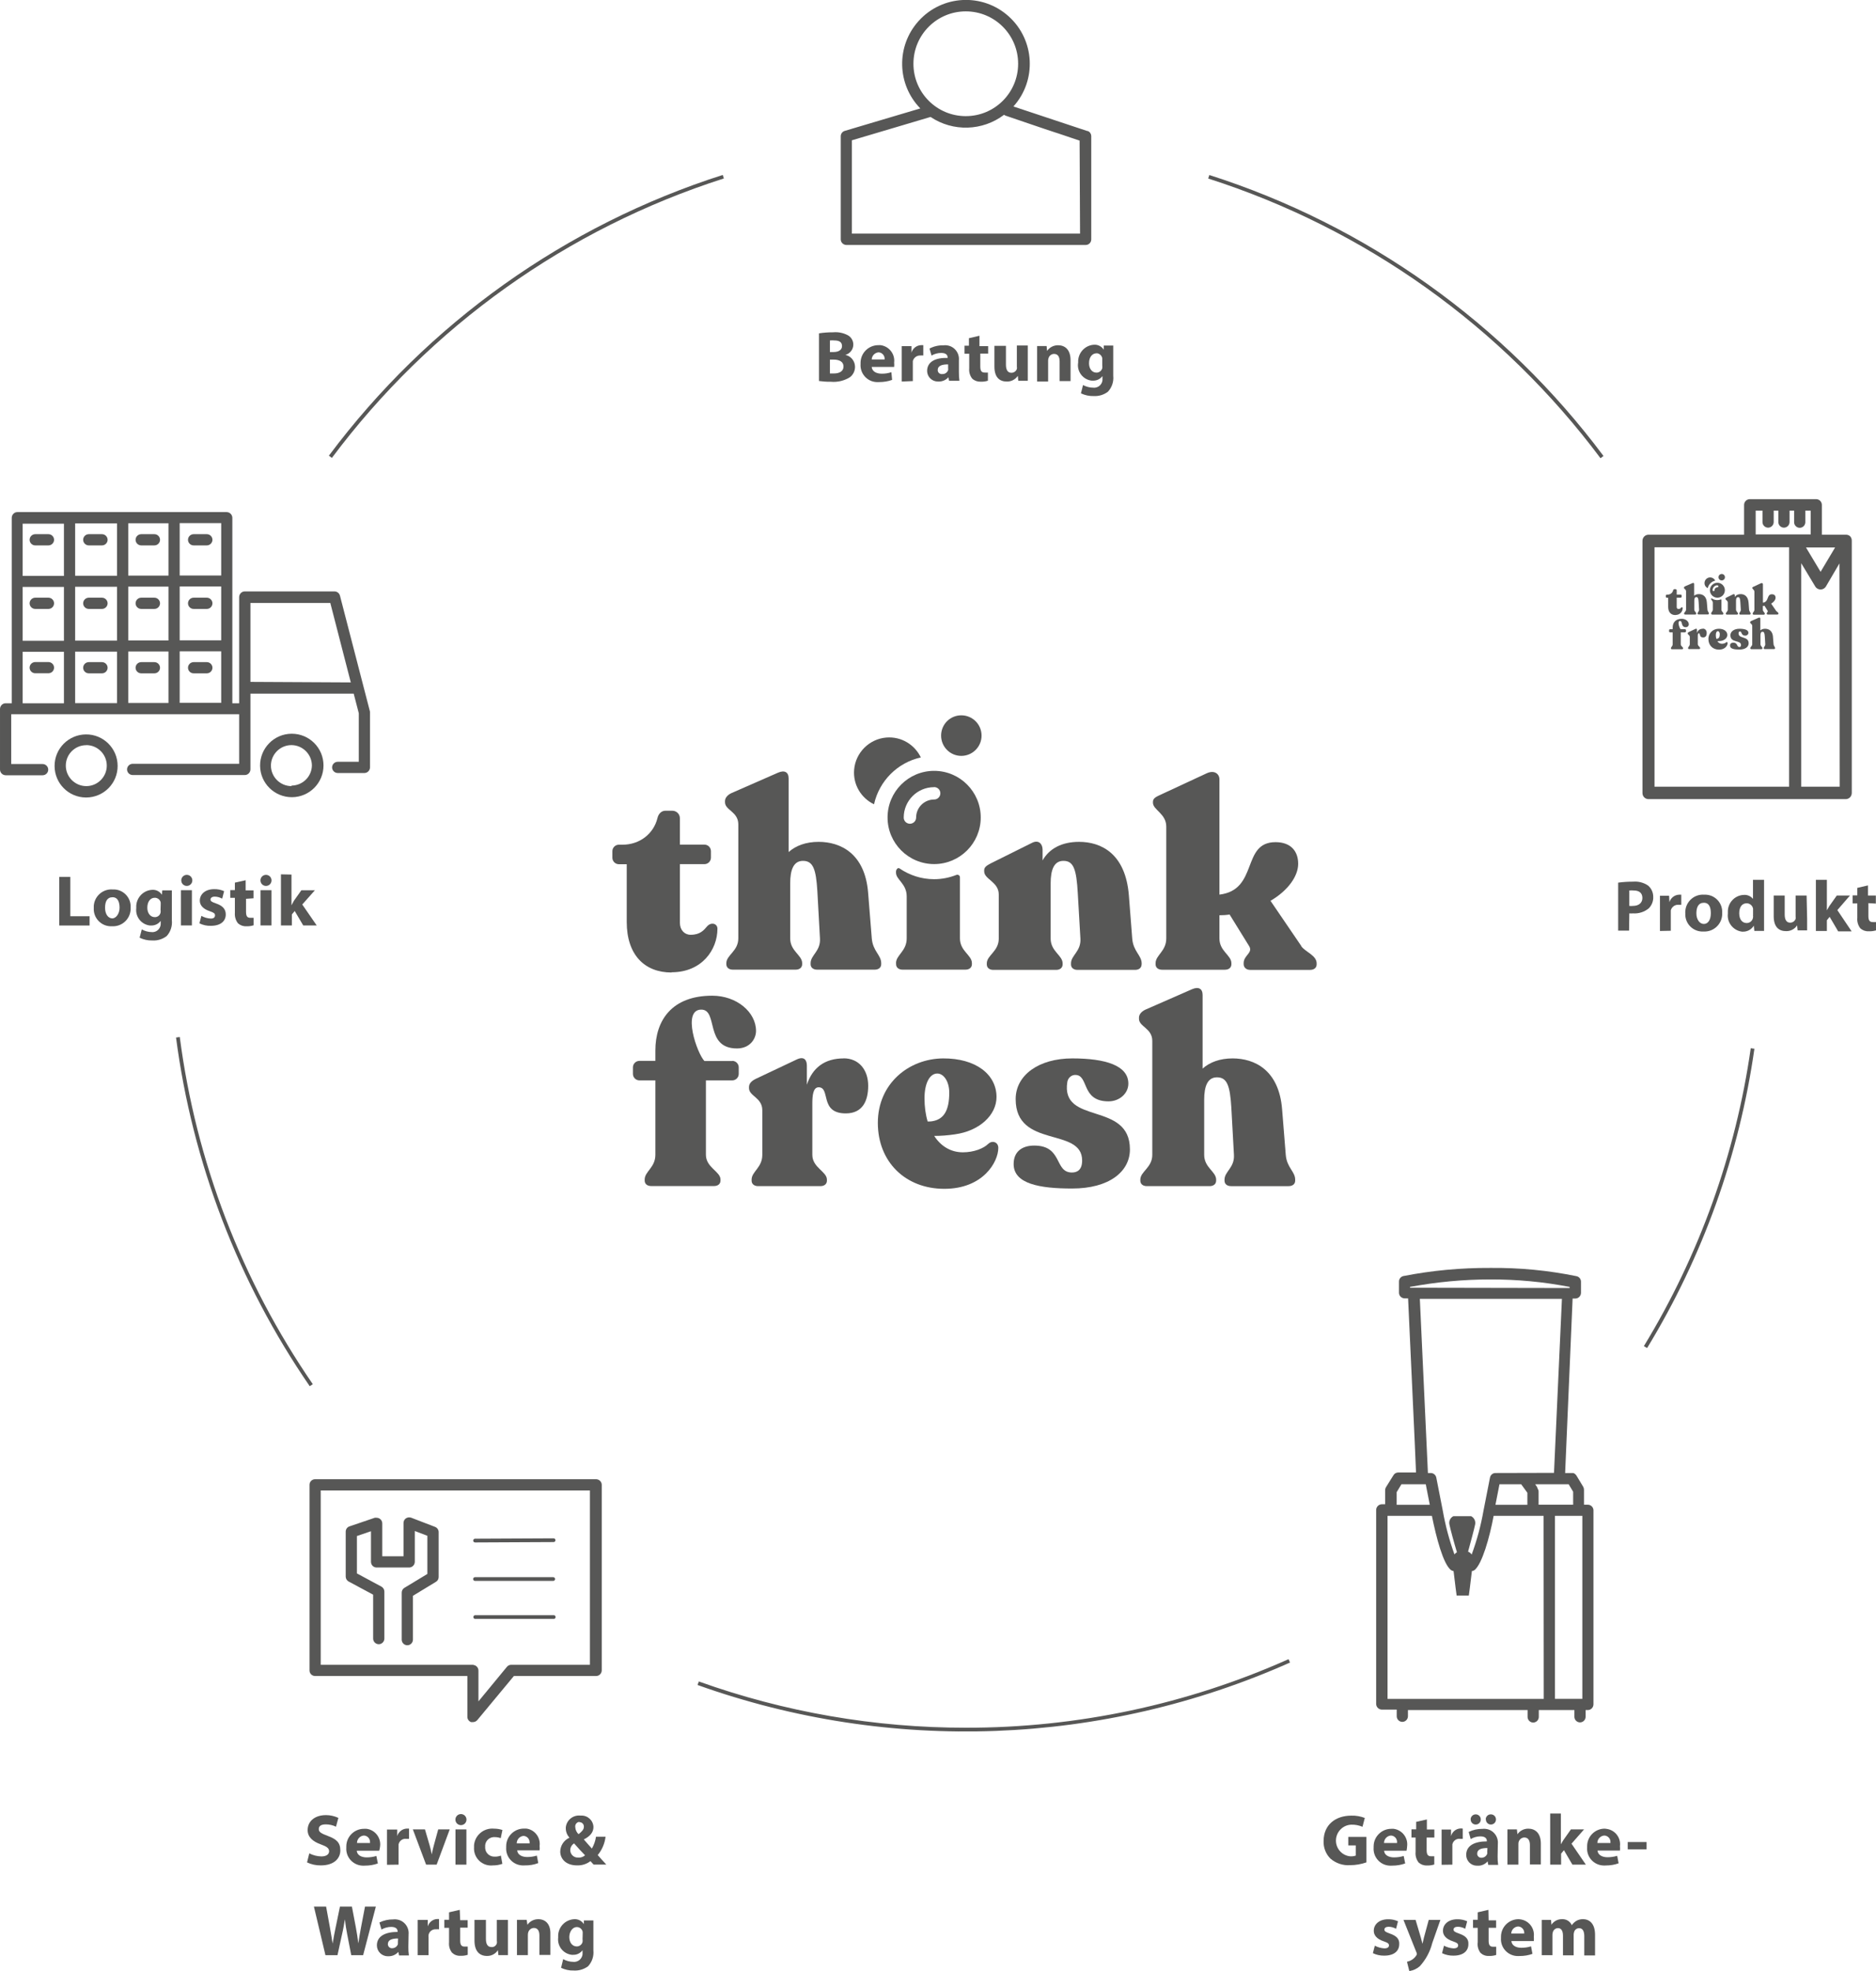 <svg xmlns="http://www.w3.org/2000/svg" id="Ebene_2" data-name="Ebene 2" viewBox="0 0 250.87 263.42"><defs><style> .cls-1 { fill: #575756; } </style></defs><g id="Ebene_2-2" data-name="Ebene 2"><path class="cls-1" d="M217.88,122.07c.17.01.33.01.5,0,.76.05,1.52-.19,2.11-.68.4-.41.62-.97.59-1.54,0-.58-.25-1.13-.69-1.5-.59-.4-1.29-.58-2-.52-.67,0-1.34.04-2,.13v6.41h1.46l.03-2.3ZM217.88,119.01c.2-.02.4-.02.6,0,.74,0,1.15.35,1.15,1s-.48,1.06-1.26,1.06c-.16.02-.33.02-.49,0v-2.06Z"></path><path class="cls-1" d="M223.43,124.39v-2.4c0-.11,0-.22,0-.33.12-.45.54-.76,1-.74h.4v-1.35c-.1,0-.21,0-.31,0-.59.03-1.1.43-1.27,1h0l-.05-.86h-1.22v4.71l1.45-.03Z"></path><path class="cls-1" d="M225.37,122.07c-.07,1.27.9,2.35,2.17,2.42.09,0,.18,0,.27,0,1.3.07,2.41-.92,2.49-2.22,0-.1,0-.19,0-.29.07-1.26-.9-2.34-2.16-2.41h-.24c-1.3-.1-2.43.88-2.53,2.18h0c-.01.11-.01.22,0,.32ZM228.78,122.07c0,.84-.36,1.41-.93,1.41s-1-.6-1-1.41.26-1.42,1-1.42.93.67.93,1.38v.04Z"></path><path class="cls-1" d="M235.89,117.58h-1.47v2.55h0c-.3-.37-.76-.57-1.24-.53-1.22.05-2.17,1.09-2.12,2.31,0,.01,0,.02,0,.04,0,.05,0,.11,0,.16-.14,1.18.71,2.25,1.89,2.4h.11c.6.02,1.16-.29,1.47-.8h0l.07.7h1.3v-6.83ZM234.42,122.32c.02.11.02.22,0,.33-.07.41-.42.71-.84.71-.61,0-1-.5-1-1.3s.34-1.34,1-1.34c.42,0,.78.31.85.72v.88h-.01Z"></path><path class="cls-1" d="M241.59,119.68h-1.47v2.8c.02.11.02.21,0,.32-.11.31-.4.51-.73.51-.51,0-.73-.42-.73-1.1v-2.53h-1.47v2.76c0,1.46.7,2,1.65,2,.59.02,1.16-.27,1.48-.77h0l.07.67h1.27v-1.52l-.07-3.14Z"></path><path class="cls-1" d="M247.39,119.68h-1.76l-1,1.41c-.11.19-.23.38-.33.57h0v-4.08h-1.47v6.84h1.47v-1.43l.37-.46,1.14,1.94h1.8l-1.91-2.84,1.69-1.95Z"></path><path class="cls-1" d="M250.85,120.76v-1.08h-1.05v-1.35l-1.43.33v1h-.63v1.08h.63v1.92c-.05.5.1,1,.4,1.4.3.27.69.42,1.1.4.34.02.68-.03,1-.12v-1.11c-.15.01-.29.01-.44,0-.44,0-.58-.26-.58-.83v-1.7l1,.06Z"></path><path class="cls-1" d="M180.3,246.63h1v1.36c-.23.08-.48.11-.72.1-1.17-.1-2.03-1.14-1.92-2.3.1-1.06.97-1.89,2.03-1.93.52-.02,1.03.08,1.51.28l.31-1.18c-.57-.22-1.19-.33-1.8-.31-2.13,0-3.7,1.23-3.71,3.38-.04.88.29,1.74.91,2.36.73.63,1.68.95,2.64.88.74,0,1.47-.13,2.17-.37v-3.41h-2.42v1.14Z"></path><path class="cls-1" d="M188.17,246.74c.14-1.14-.67-2.18-1.81-2.33-.1,0-.19,0-.29,0-1.3-.01-2.37,1.04-2.38,2.34h0c0,.06,0,.11,0,.17-.09,1.24.84,2.32,2.08,2.41,0,0,.01,0,.02,0,.14.01.27.01.41,0,.58,0,1.16-.09,1.71-.29l-.2-1c-.42.13-.86.19-1.3.19-.68,0-1.28-.29-1.32-.89h3c.04-.2.07-.4.08-.6ZM185.08,246.31c0-.52.39-.95.9-1,.46,0,.84.38.84.84,0,0,0,.01,0,.02,0,.05,0,.09,0,.14h-1.74Z"></path><path class="cls-1" d="M191.81,245.58v-1.08h-1v-1.34l-1.43.32v1h-.63v1.1h.55v1.93c-.05.5.1,1,.4,1.4.3.27.69.42,1.1.4.34.02.68-.03,1-.13v-1.1h-.44c-.44,0-.58-.26-.58-.83v-1.67h1.03Z"></path><path class="cls-1" d="M194.22,249.2v-2.38c0-.11,0-.22,0-.33.1-.47.53-.79,1-.74h.39v-1.37c-.7-.12-1.38.31-1.57,1h0v-.87h-1.26v4.71l1.44-.02Z"></path><path class="cls-1" d="M198.7,243.17c0,.37.3.67.67.67h0c.38,0,.68-.3.68-.68s-.3-.68-.68-.68c-.37-.01-.68.28-.69.65,0,0,0,0,0,0l.02.04Z"></path><path class="cls-1" d="M196.67,243.17c0,.37.3.67.67.67,0,0,.01,0,.02,0h0c.38-.01.67-.32.66-.7s-.32-.67-.7-.66c-.36.01-.65.3-.66.66v.03Z"></path><path class="cls-1" d="M200.3,246.42c.09-1-.63-1.89-1.63-2-.15-.02-.29-.02-.44,0-.63-.01-1.26.13-1.83.41l.27.95c.39-.23.84-.36,1.3-.36.72,0,.86.36.86.61v.06c-1.67,0-2.76.58-2.76,1.8-.01.79.62,1.44,1.41,1.45,0,0,.01,0,.02,0h.09c.51.03,1.01-.19,1.34-.58h0l.09.47h1.32c-.05-.38-.08-.76-.07-1.14l.03-1.67ZM198.88,247.49c.01.08.01.17,0,.25-.11.32-.42.54-.76.54-.29.02-.55-.19-.58-.48v-.08c0-.57.6-.75,1.37-.74l-.03.51Z"></path><path class="cls-1" d="M204.37,244.39c-.58,0-1.12.27-1.45.75h0l-.07-.65h-1.27v4.71h1.47v-2.71c0-.13,0-.25.05-.37.11-.32.4-.54.74-.55.53,0,.75.42.75,1v2.61h1.46v-2.79c0-1.4-.75-2-1.68-2Z"></path><path class="cls-1" d="M207.3,242.37v6.83h1.46v-1.47l.38-.46,1.13,1.93h1.8l-1.92-2.8,1.68-1.91h-1.76l-1,1.42c-.12.18-.23.38-.34.57h0v-4.11h-1.43Z"></path><path class="cls-1" d="M214.61,244.39c-1.3-.01-2.36,1.03-2.37,2.33,0,0,0,.01,0,.02,0,.05,0,.11,0,.16-.09,1.25.85,2.32,2.1,2.41,0,0,0,0,0,0,.14.01.27.01.41,0,.58,0,1.16-.09,1.7-.29l-.19-1c-.42.13-.86.19-1.3.19-.68,0-1.28-.29-1.33-.89h3c.02-.19.02-.39,0-.58.15-1.13-.65-2.17-1.79-2.32,0,0,0,0-.01,0l-.22-.03ZM213.61,246.31c0-.52.39-.95.91-1,.46,0,.84.38.84.84,0,0,0,.01,0,.02,0,.05,0,.09,0,.14h-1.75Z"></path><rect class="cls-1" x="217.67" y="246.18" width="2.52" height=".97"></rect><path class="cls-1" d="M185.89,258.42c-.57-.2-.76-.31-.76-.54s.21-.38.56-.38c.35,0,.69.1,1,.27l.26-1c-.42-.19-.87-.28-1.33-.27-1.16,0-1.91.66-1.91,1.54,0,.56.36,1.09,1.34,1.41.54.19.69.3.69.54s-.18.4-.63.4c-.44-.03-.87-.15-1.26-.36l-.26,1c.47.23.99.34,1.52.33,1.35,0,2-.65,2-1.52.05-.66-.32-1.11-1.22-1.42Z"></path><path class="cls-1" d="M190.43,258.9c-.07.27-.15.63-.21.88h0c-.06-.25-.16-.6-.23-.88l-.69-2.32h-1.62l1.72,4.31c.04.07.07.16.07.24,0,.08-.03.15-.08.21-.15.24-.36.44-.61.59-.19.12-.41.2-.63.25l.31,1.24c.52-.07,1.01-.3,1.41-.65.8-.88,1.37-1.94,1.66-3.09l1.09-3.1h-1.56l-.63,2.32Z"></path><path class="cls-1" d="M195.14,258.42c-.57-.2-.76-.31-.76-.54s.2-.38.56-.38c.35,0,.69.1,1,.27l.26-1c-.42-.19-.87-.28-1.33-.27-1.16,0-1.91.66-1.91,1.54,0,.56.36,1.09,1.34,1.41.54.19.69.3.69.54s-.18.4-.63.4c-.44-.03-.87-.15-1.26-.36l-.26,1c.47.23.99.34,1.52.33,1.35,0,2-.65,2-1.52.05-.66-.32-1.11-1.22-1.42Z"></path><path class="cls-1" d="M199.04,255.24l-1.43.33v1h-.63v1.08h.63v1.93c-.07.5.07,1.01.37,1.41.3.28.69.43,1.1.41.34.02.68-.03,1-.13v-1.1h-.43c-.44,0-.58-.26-.58-.82v-1.71h1v-1h-1l-.03-1.4Z"></path><path class="cls-1" d="M203.09,256.49c-1.3-.01-2.36,1.03-2.37,2.33,0,0,0,.01,0,.02,0,.05,0,.11,0,.16-.09,1.25.85,2.32,2.1,2.41,0,0,0,0,0,0,.14.01.27.01.41,0,.58,0,1.16-.09,1.7-.29l-.19-1c-.42.13-.86.19-1.3.19-.68,0-1.28-.29-1.33-.9h3c.02-.19.02-.38,0-.57.14-1.15-.67-2.19-1.82-2.33,0,0,0,0,0,0l-.2-.02ZM202.09,258.41c.02-.5.41-.91.91-.95.47.01.84.4.83.87,0,0,0,0,0,0,0,.03,0,.05,0,.08h-1.74Z"></path><path class="cls-1" d="M211.69,256.49c-.32-.01-.63.07-.9.23-.24.15-.44.34-.6.57h0c-.22-.51-.74-.83-1.29-.8-.57-.02-1.12.26-1.43.74h0l-.06-.64h-1.24v4.71h1.43v-2.72c0-.13.02-.25.06-.37.09-.31.36-.52.68-.53.46,0,.67.41.67,1v2.64h1.43v-2.74c0-.13.02-.26.06-.38.08-.3.36-.51.67-.51.47,0,.69.4.69,1.08v2.56h1.44v-2.75c0-1.46-.71-2.09-1.61-2.09Z"></path><path class="cls-1" d="M42.98,248.1c-.56-.01-1.12-.15-1.62-.41l-.3,1.21c.57.27,1.2.41,1.84.4,1.78,0,2.61-.93,2.61-2s-.53-1.51-1.68-1.94c-.84-.32-1.2-.5-1.2-.91s.3-.63.94-.63c.47,0,.94.1,1.36.31l.32-1.18c-.52-.24-1.08-.37-1.65-.37-1.53,0-2.46.84-2.46,2,0,.95.71,1.54,1.78,1.92.78.28,1.09.51,1.09.91s-.35.69-1.03.69Z"></path><path class="cls-1" d="M50.83,246.74c.14-1.15-.68-2.19-1.82-2.33,0,0-.02,0-.03,0-.1,0-.19,0-.29,0-1.3-.01-2.37,1.04-2.38,2.34h0c0,.06,0,.11,0,.17-.09,1.25.85,2.32,2.1,2.41h0c.14.01.27.01.41,0,.58,0,1.16-.09,1.71-.29l-.2-1c-.42.13-.86.19-1.3.19-.68,0-1.28-.29-1.32-.89h3c.06-.2.1-.4.12-.6ZM47.74,246.31c0-.52.39-.95.9-1,.46,0,.84.38.84.84,0,0,0,.01,0,.02,0,.05,0,.09,0,.14h-1.74Z"></path><path class="cls-1" d="M53.3,249.2v-2.38c0-.11,0-.22,0-.33.1-.47.53-.79,1-.74h.4v-1.37h-.31c-.59.03-1.1.43-1.27,1h0v-.87h-1.37v4.71l1.55-.02Z"></path><path class="cls-1" d="M58.39,249.2l1.75-4.71h-1.54l-.6,2.19c-.11.4-.19.76-.26,1.15h0c-.07-.38-.16-.76-.27-1.15l-.64-2.19h-1.62l1.77,4.71h1.41Z"></path><rect class="cls-1" x="60.91" y="244.49" width="1.46" height="4.71"></rect><path class="cls-1" d="M61.64,242.44c-.41,0-.74.33-.74.74,0,.41.33.74.74.74h0c.41,0,.74-.33.74-.74,0-.41-.33-.74-.74-.74Z"></path><path class="cls-1" d="M65.87,249.3c.45.01.89-.06,1.31-.21l-.2-1.1c-.27.1-.55.15-.84.14-.66.02-1.22-.48-1.26-1.14v-.16c-.06-.67.43-1.25,1.1-1.31h.16c.28,0,.56.04.82.14l.23-1.09c-.36-.12-.74-.18-1.12-.18-1.35-.13-2.55.85-2.68,2.2,0,0,0,0,0,0v.3c-.08,1.26.87,2.34,2.13,2.42,0,0,0,0,0,0h.34Z"></path><path class="cls-1" d="M71.98,248.99l-.19-1c-.42.13-.86.19-1.3.19-.68,0-1.28-.29-1.33-.89h3c.02-.19.02-.39,0-.58.15-1.13-.64-2.18-1.77-2.33,0,0-.01,0-.02,0-.1,0-.2,0-.3,0-1.3-.01-2.37,1.04-2.38,2.34h0c0,.06,0,.11,0,.17-.09,1.25.85,2.32,2.1,2.41h0c.14.01.27.01.41,0,.61.01,1.21-.09,1.78-.31ZM69.98,245.36c.46,0,.84.38.84.84,0,0,0,.01,0,.02,0,.05,0,.09,0,.14h-1.72c0-.51.38-.94.88-1Z"></path><path class="cls-1" d="M80.98,245.47h-1.28c-.08.56-.27,1.09-.55,1.58-.31-.33-.71-.8-1.08-1.22h0c.9-.45,1.29-1,1.29-1.66-.03-.88-.77-1.56-1.65-1.53h0s-.12,0-.12,0c-.97-.09-1.84.62-1.93,1.59,0,.04,0,.08,0,.12,0,.46.18.9.49,1.25h0c-.74.33-1.22,1.05-1.23,1.86,0,.9.69,1.84,2.26,1.84.64.02,1.27-.18,1.78-.57l.42.46h1.7c-.41-.43-.78-.85-1.15-1.27.58-.7.94-1.55,1.05-2.45ZM77.51,243.52c.33.01.58.28.57.61,0,0,0,0,0,0h0c0,.37-.24.62-.71,1-.26-.24-.42-.57-.44-.93-.06-.33.16-.65.49-.71,0,0,.01,0,.02,0l.07.03ZM77.34,248.25c-.55.05-1.03-.36-1.08-.91,0,0,0,0,0,0v-.08c0-.37.2-.7.51-.9.53.6,1.06,1.19,1.47,1.59-.24.21-.55.32-.87.31h-.03Z"></path><path class="cls-1" d="M48.3,257.47c-.14.77-.28,1.53-.38,2.25h0c-.09-.72-.2-1.41-.34-2.17l-.52-2.74h-1.6l-.55,2.66c-.17.8-.32,1.58-.43,2.28h0c-.1-.65-.24-1.49-.38-2.26l-.49-2.68h-1.63l1.54,6.49h1.61l.61-2.79c.16-.66.26-1.27.38-2h0c.08.74.18,1.34.31,2l.54,2.79h1.59l1.7-6.49h-1.45l-.51,2.66Z"></path><path class="cls-1" d="M54.64,258.52c.09-1-.63-1.89-1.63-2-.15-.02-.29-.02-.44,0-.63-.01-1.26.13-1.83.41l.27.94c.4-.22.84-.35,1.3-.35.72,0,.86.35.86.61v.06c-1.67,0-2.77.58-2.77,1.8,0,.8.65,1.45,1.45,1.45h.07c.51.02,1.01-.19,1.35-.58h0l.09.47h1.32c-.05-.38-.08-.76-.07-1.14l.03-1.67ZM53.21,259.58v.25c-.12.33-.42.54-.77.54-.29.02-.54-.2-.57-.49v-.07c0-.57.59-.75,1.36-.74l-.02.51Z"></path><path class="cls-1" d="M57.2,257.46h0v-.87h-1.35v4.71h1.46v-2.39c-.01-.11-.01-.21,0-.32.09-.47.52-.79,1-.75.13-.01.27-.01.4,0v-1.37h-.31c-.56.05-1.04.45-1.2.99Z"></path><path class="cls-1" d="M61.48,255.24l-1.43.33v1h-.63v1.08h.63v1.93c-.05.5.09,1,.4,1.39.3.28.69.43,1.1.41.34.02.68-.03,1-.13v-1.1h-.43c-.44,0-.58-.26-.58-.82v-1.71h1v-1h-1l-.06-1.38Z"></path><path class="cls-1" d="M67.91,256.58h-1.47v2.81c.09.36-.14.72-.5.81-.08.02-.15.02-.23.01-.51,0-.73-.41-.73-1.09v-2.54h-1.53v2.77c0,1.45.71,2.05,1.66,2.05.59.02,1.15-.27,1.47-.77h0l.07.66h1.27v-4.71h-.01Z"></path><path class="cls-1" d="M71.98,256.49c-.58,0-1.12.27-1.45.75h0l-.1-.66h-1.3v4.71h1.46v-2.71c0-.13.02-.25.06-.37.11-.32.4-.54.74-.55.53,0,.74.42.74,1v2.61h1.47v-2.79c.04-1.36-.68-1.99-1.62-1.99Z"></path><path class="cls-1" d="M78.08,257.15h0c-.28-.44-.77-.69-1.29-.66-1.24.06-2.2,1.11-2.15,2.35v.12c-.13,1.14.69,2.16,1.82,2.29,0,0,0,0,0,0h.17c.5.02.97-.21,1.27-.61h0v.3c.07.62-.38,1.18-1,1.25,0,0,0,0,0,0-.07.01-.15.01-.22,0-.48,0-.95-.13-1.37-.36l-.28,1.16c.53.25,1.11.38,1.7.36.68.04,1.36-.16,1.91-.57.53-.57.79-1.34.71-2.12v-4h-1.27v.49ZM77.9,259.15c.02.13.02.26,0,.39-.09.35-.41.59-.77.59-.61,0-1-.54-1-1.25s.43-1.34,1-1.34c.39,0,.72.27.79.65,0,.09,0,.18,0,.27l-.02.69Z"></path><polygon class="cls-1" points="9.4 117.19 7.92 117.19 7.92 123.69 11.98 123.69 11.98 122.45 9.4 122.45 9.4 117.19"></polygon><path class="cls-1" d="M15.05,118.87c-1.29-.09-2.41.89-2.51,2.18,0,.1,0,.21,0,.31-.07,1.27.91,2.36,2.18,2.43h.26c1.31.07,2.42-.93,2.49-2.24,0-.09,0-.18,0-.27.07-1.26-.9-2.34-2.16-2.41h-.26ZM15.05,122.74c-.62,0-1-.61-1-1.42s.26-1.41,1-1.41.94.71.94,1.41-.41,1.42-1,1.42h.06Z"></path><path class="cls-1" d="M21.65,119.58h0c-.28-.44-.77-.69-1.29-.66-1.24.06-2.2,1.12-2.14,2.36v.11c-.13,1.14.68,2.16,1.82,2.3h.18c.5.01.97-.22,1.27-.62h0v.31c.04.6-.4,1.13-1,1.19h-.16c-.48,0-.95-.13-1.37-.36l-.29,1.11c.53.26,1.11.38,1.7.37.69.04,1.36-.17,1.91-.58.53-.57.78-1.35.7-2.12v-4h-1.28l-.05.59ZM21.47,121.58c.02.13.02.26,0,.39-.08.36-.4.61-.77.6-.61,0-1-.55-1-1.25,0-.86.43-1.34,1-1.34.38,0,.72.26.79.64,0,.09,0,.18,0,.27l-.02.69Z"></path><path class="cls-1" d="M24.98,116.92c-.41,0-.74.33-.74.74s.33.74.74.74h0c.41,0,.74-.33.74-.74s-.33-.74-.74-.74Z"></path><rect class="cls-1" x="24.2" y="118.97" width="1.46" height="4.71"></rect><path class="cls-1" d="M28.19,122.76c-.44-.02-.87-.14-1.26-.36l-.26,1c.47.23.99.35,1.52.33,1.35,0,2-.65,2-1.52,0-.69-.39-1.15-1.28-1.46-.58-.2-.76-.31-.76-.53s.2-.39.56-.39c.35,0,.69.1,1,.27l.26-1c-.42-.19-.87-.28-1.33-.27-1.17,0-1.92.66-1.92,1.54,0,.56.37,1.09,1.34,1.41.55.19.69.3.69.54s-.12.44-.56.44Z"></path><path class="cls-1" d="M33.9,120.05v-1.06h-1.05v-1.35l-1.44.32v1h-.62v1.03h.62v2c-.04.5.1,1,.41,1.4.3.27.69.42,1.09.4.34.02.68-.03,1-.13v-1h-.44c-.44,0-.57-.26-.57-.83v-1.71l1-.07Z"></path><rect class="cls-1" x="34.84" y="118.97" width="1.46" height="4.71"></rect><path class="cls-1" d="M35.57,116.92c-.41,0-.74.33-.74.74s.33.74.74.74h0c.41,0,.74-.33.74-.74s-.33-.74-.74-.74Z"></path><path class="cls-1" d="M37.57,116.85v6.83h1.46v-1.47l.38-.46,1.14,1.93h1.8l-1.93-2.8,1.69-1.9h-1.81l-1,1.41-.32.6h0v-4.11l-1.41-.03Z"></path><path class="cls-1" d="M49.46,95.04l-4-15.44c-.09-.33-.39-.56-.73-.56h-12c-.41,0-.74.34-.75.75v14.2h-.91v-24.8c-.01-.41-.34-.74-.75-.75H2.32c-.41,0-.74.34-.75.75v24.8h-.82c-.41,0-.74.34-.75.75v8.12c.01.41.34.74.75.75h4.95c.41,0,.75-.34.75-.75s-.34-.75-.75-.75H1.5v-6.65h30.48v6.62h-14.24c-.41,0-.75.34-.75.75s.34.75.75.75h15c.41,0,.74-.34.75-.75,0-.04,0-.09,0-.13v-10h13.81l.68,2.63v6.48h-2.82c-.41,0-.75.34-.75.75s.34.75.75.75h3.57c.41,0,.74-.34.75-.75v-7.33c0-.06,0-.13-.02-.19ZM8.55,93.99H3.03v-6.88h5.52v6.88ZM8.55,85.64H3.03v-7.2h5.52v7.2ZM8.55,76.97H3.03v-6.98h5.52v6.98ZM15.65,93.97h-5.6v-6.88h5.6v6.88ZM15.65,85.62h-5.6v-7.2h5.6v7.2ZM15.65,76.95h-5.6v-7h5.6v7ZM22.53,93.95h-5.38v-6.88h5.38v6.88ZM22.53,85.6h-5.38v-7.2h5.38v7.2ZM22.53,76.93h-5.38v-7h5.38v7ZM29.58,93.93h-5.55v-6.88h5.55v6.88ZM29.58,85.58h-5.55v-7.2h5.55v7.2ZM29.58,76.91h-5.55v-7h5.55v7ZM33.49,91.13v-10.55h10.68l2.74,10.62-13.42-.07Z"></path><path class="cls-1" d="M20.65,71.39h-1.77c-.41,0-.75.34-.75.75s.34.75.75.75h1.77c.41,0,.75-.34.75-.75s-.34-.75-.75-.75Z"></path><path class="cls-1" d="M20.65,79.88h-1.77c-.41,0-.75.34-.75.75s.34.75.75.75h1.77c.41,0,.75-.34.75-.75s-.34-.75-.75-.75Z"></path><path class="cls-1" d="M18.88,89.99h1.77c.41,0,.75-.34.75-.75s-.34-.75-.75-.75h-1.77c-.41,0-.75.34-.75.75s.34.75.75.75Z"></path><path class="cls-1" d="M11.54,106.58c2.33-.01,4.21-1.91,4.19-4.24-.01-2.33-1.91-4.21-4.24-4.19s-4.21,1.91-4.19,4.24c.01,2.31,1.88,4.18,4.19,4.19h.05ZM11.54,99.58c1.51,0,2.74,1.23,2.74,2.74s-1.23,2.74-2.74,2.74-2.74-1.23-2.74-2.74h0c0-1.51,1.22-2.73,2.73-2.73h.01Z"></path><path class="cls-1" d="M27.66,71.39h-1.77c-.41,0-.75.34-.75.75s.34.75.75.75h1.77c.41,0,.75-.34.75-.75s-.34-.75-.75-.75Z"></path><path class="cls-1" d="M27.66,79.88h-1.77c-.41,0-.75.34-.75.75s.34.75.75.75h1.77c.41,0,.75-.34.75-.75s-.34-.75-.75-.75Z"></path><path class="cls-1" d="M25.89,89.99h1.77c.41,0,.75-.34.75-.75s-.34-.75-.75-.75h-1.77c-.41,0-.75.34-.75.75s.34.75.75.75h0Z"></path><path class="cls-1" d="M11.87,89.99h1.77c.41,0,.75-.34.75-.75s-.34-.75-.75-.75h-1.77c-.41,0-.75.34-.75.75s.34.75.75.75Z"></path><path class="cls-1" d="M6.48,88.48h-1.77c-.41,0-.75.34-.75.75s.34.75.75.75h1.77c.41,0,.75-.34.75-.75s-.34-.75-.75-.75Z"></path><path class="cls-1" d="M38.98,98.06c-2.34.02-4.22,1.94-4.2,4.28.02,2.34,1.94,4.22,4.28,4.2,2.33-.02,4.21-1.92,4.2-4.25,0-2.34-1.91-4.24-4.25-4.23-.01,0-.02,0-.03,0ZM38.98,105.06c-1.51,0-2.74-1.22-2.75-2.73,0-1.51,1.22-2.74,2.73-2.75,1.51,0,2.74,1.22,2.75,2.73h0c-.03,1.49-1.24,2.67-2.73,2.68v.07Z"></path><path class="cls-1" d="M13.64,71.39h-1.77c-.41,0-.75.34-.75.75s.34.75.75.75h1.77c.41,0,.75-.34.75-.75s-.34-.75-.75-.75Z"></path><path class="cls-1" d="M6.48,79.88h-1.77c-.41,0-.75.34-.75.75s.34.75.75.75h1.77c.41,0,.75-.34.75-.75s-.34-.75-.75-.75Z"></path><path class="cls-1" d="M6.48,71.39h-1.77c-.41,0-.75.34-.75.75s.34.75.75.75h1.77c.41,0,.75-.34.75-.75s-.34-.75-.75-.75Z"></path><path class="cls-1" d="M13.64,79.88h-1.77c-.41,0-.75.34-.75.75s.34.75.75.75h1.77c.41,0,.75-.34.75-.75s-.34-.75-.75-.75Z"></path><path class="cls-1" d="M68.72,223.99h11c.41,0,.74-.34.75-.75v-24.8c0-.41-.34-.74-.75-.75h-37.58c-.41,0-.74.32-.75.73h0v24.82c0,.41.32.74.73.75h20.38v5.46c0,.31.2.59.49.7h.26c.22,0,.43-.1.58-.27l4.89-5.89ZM63.3,222.49h-20.41v-23.3h36v23.3h-10.53c-.22,0-.43.1-.57.27l-3.81,4.62v-4.12c0-.39-.3-.71-.68-.75v-.02Z"></path><path class="cls-1" d="M58.18,204.06l-3.2-1.23c-.23-.08-.49-.05-.7.09-.2.14-.32.37-.32.61v4.46h-2.84v-4.39c0-.42-.34-.76-.76-.76-.08-.01-.16-.01-.24,0l-3.38,1.15c-.31.1-.51.39-.51.71v6c0,.27.15.53.39.66l3.28,1.76v5.87c0,.41.34.75.75.75s.75-.34.75-.75v-6.29c0-.28-.16-.53-.4-.66l-3.27-1.76v-5l1.88-.64v4.09c0,.2.08.4.22.54.14.14.33.22.53.22h4.36c.41-.01.74-.34.75-.75v-4.13l1.68.64v5.1l-3.06,1.85c-.23.13-.37.38-.37.64v6.29c0,.41.34.75.75.75s.75-.34.75-.75v-5.86l3.08-1.87c.23-.13.36-.38.36-.64v-6c0-.31-.19-.59-.48-.7Z"></path><path class="cls-1" d="M63.53,211.28h10.45c.14,0,.25-.11.25-.25s-.11-.25-.25-.25h-10.46c-.14,0-.25.11-.25.25s.11.25.25.25h0Z"></path><path class="cls-1" d="M63.54,206.14h0l10.49-.05c.14,0,.25-.11.25-.25s-.11-.25-.25-.25h0l-10.5.05c-.14,0-.25.11-.25.25s.11.25.25.25h0Z"></path><path class="cls-1" d="M74.3,216.11c0-.14-.11-.25-.25-.25h-10.5c-.14,0-.25.11-.25.25s.11.25.25.25h10.5c.14,0,.25-.11.25-.25Z"></path><path class="cls-1" d="M122.15,8.52c0-3.87,3.13-7,7-7s7,3.13,7,7-3.13,7-7,7-7-3.13-7-7ZM145.43,17.52l-9.91-3.29c3.15-3.5,2.87-8.9-.64-12.05-3.5-3.15-8.9-2.87-12.05.64-3.01,3.35-2.9,8.45.24,11.67l-10.1,3c-.32.09-.54.39-.54.72v13.78c0,.41.34.74.75.75h32c.41,0,.74-.32.75-.73h0v-13.8c0-.32-.19-.61-.49-.71l-.02.02ZM144.43,31.22h-30.51v-12.47l10.52-3.12h0c3,2.01,6.95,1.89,9.83-.29.06.05.13.09.21.12l4.5,1.53.24.08.5.17,1.23.41.5.16,1.22.41.5.17,1.2.4h0l.06,12.43Z"></path><path class="cls-1" d="M113.66,50.41c.43-.33.68-.84.68-1.38,0-.77-.54-1.44-1.29-1.6h0c.62-.17,1.06-.73,1.06-1.38,0-.54-.3-1.03-.78-1.27-.59-.3-1.25-.43-1.91-.37-.64,0-1.27.04-1.9.14v6.37c.53.07,1.06.11,1.59.1.89.08,1.79-.13,2.55-.61ZM110.98,45.5c.21-.02.41-.02.62,0,.67,0,1,.26,1,.75s-.41.8-1.18.8h-.44v-1.55ZM110.98,48.06h.5c.73,0,1.32.26,1.32.92s-.59.93-1.26.93h-.56v-1.85Z"></path><path class="cls-1" d="M119.2,49.74c-.42.14-.86.21-1.3.2-.69,0-1.28-.29-1.33-.9h3c.02-.19.02-.39,0-.58.14-1.14-.67-2.18-1.81-2.33-.1,0-.19,0-.29,0-1.3-.01-2.37,1.03-2.39,2.33v.19c-.09,1.24.84,2.32,2.08,2.41,0,0,.01,0,.02,0,.14.01.27.01.41,0,.58,0,1.16-.09,1.71-.29l-.1-1.03ZM117.46,47.09c.46,0,.83.38.84.84v.11h-1.73c.02-.5.41-.9.9-.95h0Z"></path><path class="cls-1" d="M122.07,50.93v-2.35c0-.11,0-.22,0-.33.12-.45.54-.76,1-.74.13-.01.27-.01.4,0v-1.38h-.31c-.59.02-1.11.43-1.27,1h0v-.87h-1.31v4.73l1.49-.06Z"></path><path class="cls-1" d="M123.98,49.58c.01.78.64,1.4,1.42,1.41h.08c.51.02,1.01-.19,1.35-.57h0l.08.47h1.39c-.05-.38-.08-.77-.07-1.15v-1.59c.09-1-.63-1.89-1.63-2-.14-.02-.29-.02-.43,0-.65-.02-1.29.13-1.87.43l.27.94c.39-.23.84-.35,1.29-.35.73,0,.86.35.86.6v.07c-1.66-.06-2.74.53-2.74,1.74ZM126.79,48.69v.52c.01.08.01.17,0,.25-.12.34-.45.56-.81.53-.29.03-.54-.17-.58-.46v-.09c0-.56.57-.74,1.34-.74h.05Z"></path><path class="cls-1" d="M129.57,45.2v1h-.59v1.08h.63v1.93c-.05.5.09,1,.4,1.39.3.28.69.42,1.1.41.34.02.68-.03,1-.13v-1.09c-.15.01-.29.01-.44,0-.44,0-.58-.26-.58-.83v-1.7h1.05v-1h-1.16v-1.39l-1.41.33Z"></path><path class="cls-1" d="M132.98,46.22v2.77c0,1.46.7,2,1.65,2,.59.02,1.15-.27,1.48-.76h0l.06.66h1.27v-4.72h-1.46v2.82c.02.11.02.21,0,.32-.11.31-.4.51-.73.51-.51,0-.73-.41-.73-1.1v-2.5h-1.54Z"></path><path class="cls-1" d="M141.7,48.32v2.61h1.46v-2.79c0-1.39-.72-2-1.68-2-.58,0-1.13.28-1.46.76h0l-.06-.65h-1.27v4.74h1.47v-2.78c0-.12.02-.24.06-.36.1-.33.4-.55.74-.55.53,0,.74.41.74,1.02Z"></path><path class="cls-1" d="M144.16,48.58c-.13,1.13.69,2.16,1.82,2.29h.17c.5.02.98-.21,1.28-.61h0v.31c.07.61-.37,1.17-.99,1.24,0,0,0,0-.01,0-.08.01-.15.01-.23,0-.48,0-.95-.13-1.37-.35l-.28,1.11c.53.25,1.11.38,1.69.36.69.04,1.37-.16,1.92-.58.53-.57.79-1.34.71-2.11v-4.06h-1.27v.56h0c-.27-.44-.77-.7-1.29-.67-1.25.07-2.2,1.13-2.13,2.38,0,0-.02.09-.02.13ZM146.61,47.21c.38,0,.71.27.79.65,0,.09,0,.18,0,.27v.69c.02.13.02.26,0,.39-.09.35-.41.59-.77.59-.62,0-1-.55-1-1.25,0-.85.45-1.33,1-1.33h-.02Z"></path><path class="cls-1" d="M212.3,201.1h-.48v-2c0-.13-.03-.26-.09-.38l-.93-1.54-.06-.07-.1-.11-.12-.08-.13-.06h-1.09l1-23.32h.37c.41,0,.74-.34.75-.75v-1.5c0-.35-.24-.65-.58-.73-3.8-.78-7.66-1.15-11.54-1.11-3.91-.02-7.81.34-11.64,1.09-.34.08-.58.38-.58.73v1.5c0,.41.34.74.75.75h.47l.89,19.27.17,4h-2.38c-.26,0-.51.14-.64.37l-1,1.6c-.07.11-.11.25-.11.38v1.9h-.45c-.41.01-.74.34-.75.75v25.94c.01.41.34.74.75.75h2v.89c0,.41.34.75.75.75s.75-.34.75-.75v-.83h16v.92c0,.41.34.75.75.75s.75-.34.75-.75h0v-.92h4.76v.9c0,.41.34.75.75.75s.75-.34.75-.75v-.9h.3c.41,0,.74-.34.75-.75v-26c-.04-.4-.38-.71-.79-.69ZM188.55,172.1v-.11c3.54-.66,7.14-1,10.74-1,3.56-.01,7.11.32,10.61,1v.15l-21.35-.04ZM199.98,196.86c-.36,0-.66.26-.73.61l-.87,4.43c-.35,2-.88,3.96-1.58,5.86-.11-.18-.28-.31-.48-.39.32-1.17.84-3.09.94-3.62.1-.45-.12-.91-.53-1.12h-2.38c-.41.21-.63.67-.52,1.12.1.54.64,2.52,1,3.7-.13.07-.25.17-.33.29-.69-1.9-1.21-3.85-1.56-5.84l-.87-4.43c-.07-.35-.38-.61-.74-.61h-.38l-1.08-23.28h19l-1.06,23.26-7.83.02ZM204.25,199.5v1.61h-4.27l.54-2.75h2.9l.83,1.14ZM186.77,199.42l.64-1.06h3.25l.54,2.75h-4.43v-1.69ZM206.44,227.05h-20.89v-24.47h5.93c.6,2.95,1.51,6.43,2.55,7.25.1.07.22.12.35.14.16,1.46.41,3.26.41,3.26h1.63s.25-1.8.41-3.26c.13-.02.25-.06.36-.14,1-.82,2-4.3,2.55-7.25h6.68l.02,24.47ZM205.75,201.11v-1.77c0-.14-.05-.28-.13-.39-.01-.08-.05-.17-.09-.24l-.23-.35h4.47l.6,1v1.74h-4.62ZM211.6,227.04h-3.66v-24.46h3.66v24.46Z"></path><path class="cls-1" d="M96.8,23.85l-.15-.47c-21.04,6.72-39.45,19.83-52.67,37.52l.4.3c13.16-17.6,31.49-30.66,52.42-37.35Z"></path><path class="cls-1" d="M214.03,61.24l.4-.3c-13.23-17.7-31.66-30.83-52.71-37.55l-.15.47c20.95,6.7,39.29,19.76,52.46,37.38Z"></path><path class="cls-1" d="M129.17,230.9c-12.17.01-24.26-2.08-35.72-6.18l-.17.47c25.81,9.22,54.19,8.15,79.23-3l-.2-.45c-13.57,6.06-28.28,9.18-43.14,9.16Z"></path><path class="cls-1" d="M41.83,184.99c-9.52-13.84-15.62-29.74-17.79-46.4l-.5.07c2.19,16.73,8.31,32.7,17.88,46.6l.41-.27Z"></path><path class="cls-1" d="M219.83,179.9l.43.26c7.45-12.22,12.33-25.83,14.35-40l-.49-.07c-2.01,14.1-6.88,27.65-14.29,39.81Z"></path><path class="cls-1" d="M247.4,71.66c-.16-.14-.37-.21-.58-.2h-3.19v-4c-.01-.41-.34-.74-.75-.75h-8.9c-.41.01-.74.34-.75.75v4h-12.78c-.45,0-.81.37-.81.82v33.71c0,.45.36.81.81.81h26.37c.45,0,.8-.36.81-.81v-33.71c.01-.23-.07-.45-.23-.62ZM245.4,73.17l-1.94,3.25-1.95-3.25h3.89ZM234.78,68.24h.91v1.53c0,.41.34.75.75.75s.75-.34.75-.75v-1.53h.62v1.53c0,.41.34.75.75.75s.75-.34.75-.75v-1.53h.61v1.55c0,.41.34.75.75.75s.75-.34.75-.75v-1.55h.72v3.18h-7.36v-3.18ZM239.25,105.14h-18v-32h18v32ZM246.01,105.14h-5.14v-29.87l1.9,3.15c.26.38.79.48,1.17.21,0,0,0,0,0,0,.08-.06.15-.13.21-.21l1.83-3.12.03,29.84Z"></path><g><path class="cls-1" d="M89.8,129.94c4.08,0,6.14-3.03,6.14-5.82,0-.7-.84-.94-1.39-.31-.42.49-.91,1.12-2.2,1.12-.8,0-1.43-.63-1.43-1.6v-7.84h3.28c.48,0,.87-.39.87-.87v-.87c0-.48-.39-.87-.87-.87h-3.28v-3.52c0-.56-.45-1.01-1.01-1.01h-.94c-.49,0-.91.38-1.05.98-.52,2.13-2.41,3.56-4.67,3.56h-.49c-.48,0-.87.39-.87.87v.87c0,.48.39.87.87.87h1.05v7.71c0,4.39,2.37,6.76,6,6.76Z"></path><path class="cls-1" d="M117.84,128.86v-.14c0-1.08-1.12-1.6-1.26-3.31l-.49-6.1c-.42-5.26-3.7-6.8-6.62-6.8-1.67,0-3.03.49-4.01,1.36v-9.83c0-.87-.56-1.15-1.43-.77l-6.21,2.72c-.52.24-.87.63-.87,1.08v.14c0,1.08,1.78,1.26,1.78,2.96v15.24c0,1.71-1.6,2.23-1.6,3.31v.14c0,.45.35.73.87.73h8.4c.52,0,.87-.28.87-.73v-.14c0-1.08-1.6-1.6-1.6-3.31v-7.36c0-1.81.45-3,1.71-3,1.36,0,1.74,1.12,1.92,4.01l.35,6.35c.11,1.71-1.25,2.23-1.25,3.31v.14c0,.45.35.73.87.73h7.7c.52,0,.87-.28.87-.73Z"></path><path class="cls-1" d="M152.67,128.9v-.14c0-1.08-1.12-1.6-1.26-3.31l-.45-5.79c-.45-5.61-3.73-7.15-6.66-7.15-2.27,0-3.97.87-4.88,2.48v-1.43c0-.73-.49-1.39-1.43-.91l-5.47,2.72c-.52.28-.91.49-.91.94v.14c0,1.08,1.95,1.39,1.95,3.1v5.89c0,1.71-1.6,2.23-1.6,3.31v.14c0,.45.35.73.87.73h8.4c.52,0,.87-.28.87-.73v-.14c0-1.08-1.6-1.6-1.6-3.31v-7.39c0-1.81.45-3,1.71-3,1.36,0,1.74,1.12,1.92,4.36l.35,6.03c.1,1.71-1.26,2.23-1.26,3.31v.14c0,.45.35.73.87.73h7.7c.52,0,.87-.28.87-.73Z"></path><path class="cls-1" d="M174.01,126.42l-4.11-6.03c2.37-1.39,3.7-3.31,3.7-4.95s-.94-2.89-3.03-2.89c-4.6,0-2.23,6.38-7.5,7.01v-15.41c0-.7-.66-1.29-1.71-.8l-6.31,2.93c-.52.24-.87.45-.87.87v.14c0,.94,1.78,1.46,1.78,3.17v14.96c0,1.71-1.43,2.23-1.43,3.31v.14c0,.45.35.73.87.73h8.4c.52,0,.87-.28.87-.73v-.14c0-1.08-1.6-1.6-1.6-3.31v-3.1c.45,0,.94-.03,1.36-.1l2.61,4.22c.56.91-.73,1.22-.73,2.27v.14c0,.45.35.77.87.77h8.02c.52,0,.87-.28.87-.73v-.14c0-1.08-1.53-1.53-2.06-2.3Z"></path><path class="cls-1" d="M119.83,128.72v.14c0,.45.35.73.87.73h8.4c.52,0,.87-.28.87-.73v-.14c0-1.08-1.6-1.6-1.6-3.31v-8.16c0-.25-.25-.41-.48-.32-.92.36-1.92.57-2.97.57-1.72,0-3.31-.54-4.63-1.44-.09-.07-.22-.05-.3.03-.1.11-.17.24-.17.4v.14c0,.94,1.43,1.46,1.43,3.17v5.61c0,1.71-1.43,2.23-1.43,3.31Z"></path><path class="cls-1" d="M97.93,141.8h-3.73c-.98-1.01-3.03-6.87-.42-6.87,2.3,0,.42,5.19,4.77,5.19,1.74,0,2.55-1.29,2.55-2.34,0-2.51-2.58-4.71-5.86-4.71-5.4,0-7.6,3.31-7.6,7.32v1.39h-2.13c-.48,0-.87.39-.87.87v.87c0,.48.39.87.87.87h2.13v9.94c0,1.71-1.43,2.23-1.43,3.31v.14c0,.45.35.73.87.73h8.4c.52,0,.87-.28.87-.73v-.14c0-1.08-1.95-1.6-1.95-3.31v-9.94h3.52c.48,0,.87-.39.87-.87v-.87c0-.48-.39-.87-.87-.87Z"></path><path class="cls-1" d="M112.82,141.45c-2.54,0-4.18,1.25-4.92,3.52v-2.55c0-.73-.35-1.29-1.33-.84l-5.54,2.62c-.56.28-.87.63-.87,1.08v.14c0,1.08,1.78,1.26,1.78,2.96v5.96c0,1.71-1.43,2.23-1.43,3.31v.14c0,.45.35.73.87.73h8.33c.52,0,.87-.28.87-.73v-.14c0-1.08-1.95-1.6-1.95-3.31v-6.87c0-1.08.11-2.16.84-2.16,1.64,0,.07,3.49,3.63,3.49,2.3,0,3-1.74,3-3.7,0-2.09-1.22-3.66-3.28-3.66Z"></path><path class="cls-1" d="M132.14,152.88c-.59.59-1.88,1.12-3.38,1.12-1.64,0-2.96-.84-3.83-2.19.87,0,1.81-.07,2.75-.21,3.31-.45,5.58-2.58,5.58-4.99,0-3.03-2.79-5.19-7.15-5.16-4.6.04-8.72,3.38-8.72,8.61s3.7,8.82,8.89,8.82,7.22-3.59,7.22-5.47c0-.8-.84-1.05-1.36-.52ZM124.05,149.88c-.28-.94-.42-1.99-.42-3.1,0-2.02.7-3.31,1.71-3.31.87,0,1.6,1.08,1.6,2.55,0,2.4-.73,3.59-2.3,3.83-.14.03-.35.03-.59.03Z"></path><path class="cls-1" d="M142.73,144.6c.08-.51.5-.92,1.02-.94,1.92-.05.74,3.53,4.49,3.53,1.46,0,2.65-1.05,2.65-2.37,0-2.41-3.03-3.37-7.5-3.37s-7.57,2.23-7.57,5.44c0,6.66,8.89,3.68,8.89,8.21,0,1.22-.63,1.6-1.36,1.6-2.4,0-1.19-3.6-5.05-3.6-1.53,0-2.75.73-2.75,2.47h0c0,2.65,3.49,3.27,7.81,3.27,4.99,0,7.74-2.27,7.74-5.23,0-6.51-9.3-3.18-8.37-9.02Z"></path><path class="cls-1" d="M171.45,148.25c-.42-5.27-3.7-6.8-6.62-6.8-1.67,0-3.03.49-4.01,1.36v-9.83c0-.87-.56-1.15-1.43-.77l-6.21,2.72c-.52.24-.87.63-.87,1.08v.14c0,1.08,1.78,1.26,1.78,2.96v15.23c0,1.71-1.6,2.23-1.6,3.31v.14c0,.45.35.73.87.73h8.4c.52,0,.87-.28.87-.73v-.14c0-1.08-1.6-1.6-1.6-3.31v-7.36c0-1.81.45-3,1.71-3,1.36,0,1.74,1.12,1.92,4.01l.35,6.35c.1,1.71-1.26,2.23-1.26,3.31v.14c0,.45.35.73.87.73h7.71c.52,0,.87-.28.87-.73v-.14c0-1.08-1.12-1.6-1.26-3.31l-.49-6.1Z"></path><path class="cls-1" d="M128.55,101.02c1.49,0,2.71-1.21,2.71-2.71s-1.21-2.71-2.71-2.71-2.7,1.21-2.7,2.71,1.21,2.71,2.7,2.71Z"></path><path class="cls-1" d="M116.88,107.49c.69-3.12,3.14-5.58,6.26-6.26-.81-1.69-2.59-2.83-4.63-2.66-2.27.19-4.1,2.02-4.29,4.29-.17,2.04.97,3.82,2.66,4.63Z"></path><path class="cls-1" d="M118.69,109.25c0,3.44,2.79,6.23,6.23,6.23s6.23-2.79,6.23-6.23-2.79-6.23-6.23-6.23-6.23,2.79-6.23,6.23ZM124.92,105.19c.46,0,.83.37.83.83s-.37.83-.83.83c-1.33,0-2.41,1.08-2.41,2.41,0,.46-.37.83-.83.83s-.83-.37-.83-.83c0-2.24,1.82-4.06,4.06-4.06Z"></path></g><g><path class="cls-1" d="M224.04,82.19c.65,0,.98-.48.98-.93,0-.11-.13-.15-.22-.05-.07.08-.14.18-.35.18-.13,0-.23-.1-.23-.26v-1.25h.52c.08,0,.14-.06.14-.14v-.14c0-.08-.06-.14-.14-.14h-.52v-.56c0-.09-.07-.16-.16-.16h-.15c-.08,0-.14.06-.17.16-.08.34-.38.57-.75.57h-.08c-.08,0-.14.06-.14.14v.14c0,.08.06.14.14.14h.17v1.23c0,.7.38,1.08.96,1.08Z"></path><path class="cls-1" d="M228.53,82.02v-.02c0-.17-.18-.26-.2-.53l-.08-.98c-.07-.84-.59-1.09-1.06-1.09-.27,0-.49.08-.64.22v-1.57c0-.14-.09-.18-.23-.12l-.99.43c-.08.04-.14.1-.14.17v.02c0,.17.28.2.28.47v2.44c0,.27-.26.36-.26.53v.02c0,.07.06.12.14.12h1.34c.08,0,.14-.04.14-.12v-.02c0-.17-.26-.26-.26-.53v-1.18c0-.29.07-.48.27-.48.22,0,.28.18.31.64l.06,1.01c.02.27-.2.36-.2.53v.02c0,.07.06.12.14.12h1.23c.08,0,.14-.04.14-.12Z"></path><path class="cls-1" d="M234.1,82.02v-.02c0-.17-.18-.26-.2-.53l-.07-.93c-.07-.9-.6-1.14-1.06-1.14-.36,0-.64.14-.78.4v-.23c0-.12-.08-.22-.23-.14l-.88.43c-.08.04-.14.08-.14.15v.02c0,.17.31.22.31.5v.94c0,.27-.26.36-.26.53v.02c0,.07.06.12.14.12h1.34c.08,0,.14-.04.14-.12v-.02c0-.17-.26-.26-.26-.53v-1.18c0-.29.07-.48.27-.48.22,0,.28.18.31.7l.06.96c.02.27-.2.36-.2.53v.02c0,.07.06.12.14.12h1.23c.08,0,.14-.04.14-.12Z"></path><path class="cls-1" d="M237.51,81.63l-.66-.96c.38-.22.59-.53.59-.79s-.15-.46-.49-.46c-.74,0-.36,1.02-1.2,1.12v-2.46c0-.11-.11-.21-.27-.13l-1.01.47c-.08.04-.14.07-.14.14v.02c0,.15.28.23.28.51v2.39c0,.27-.23.36-.23.53v.02c0,.07.06.12.14.12h1.34c.08,0,.14-.04.14-.12v-.02c0-.17-.26-.26-.26-.53v-.5c.07,0,.15,0,.22-.02l.42.67c.09.14-.12.2-.12.36v.02c0,.07.06.12.14.12h1.28c.08,0,.14-.04.14-.12v-.02c0-.17-.25-.25-.33-.37Z"></path><path class="cls-1" d="M228.84,82v.02c0,.07.06.12.14.12h1.34c.08,0,.14-.04.14-.12v-.02c0-.17-.26-.26-.26-.53v-1.31s-.04-.07-.08-.05c-.15.06-.31.09-.48.09-.28,0-.53-.09-.74-.23-.02-.01-.04,0-.05,0-.02.02-.03.04-.03.06v.02c0,.15.23.23.23.51v.9c0,.27-.23.36-.23.53Z"></path><path class="cls-1" d="M225.34,84.09h-.6c-.16-.16-.49-1.1-.07-1.1.37,0,.07.83.76.83.28,0,.41-.21.41-.37,0-.4-.41-.75-.94-.75-.86,0-1.22.53-1.22,1.17v.22h-.34c-.08,0-.14.06-.14.14v.14c0,.08.06.14.14.14h.34v1.59c0,.27-.23.36-.23.53v.02c0,.07.06.12.14.12h1.34c.08,0,.14-.04.14-.12v-.02c0-.17-.31-.26-.31-.53v-1.59h.56c.08,0,.14-.06.14-.14v-.14c0-.08-.06-.14-.14-.14Z"></path><path class="cls-1" d="M227.72,84.03c-.41,0-.67.2-.79.56v-.41c0-.12-.06-.21-.21-.13l-.89.42c-.09.04-.14.1-.14.17v.02c0,.17.28.2.28.47v.95c0,.27-.23.36-.23.53v.02c0,.07.06.12.14.12h1.33c.08,0,.14-.04.14-.12v-.02c0-.17-.31-.26-.31-.53v-1.1c0-.17.02-.35.13-.35.26,0,.01.56.58.56.37,0,.48-.28.48-.59,0-.33-.19-.59-.52-.59Z"></path><path class="cls-1" d="M230.81,85.86c-.09.09-.3.18-.54.18-.26,0-.47-.13-.61-.35.14,0,.29-.01.44-.03.53-.07.89-.41.89-.8,0-.48-.45-.83-1.14-.83-.74,0-1.39.54-1.39,1.38s.59,1.41,1.42,1.41,1.15-.57,1.15-.88c0-.13-.13-.17-.22-.08ZM229.52,85.38c-.04-.15-.07-.32-.07-.5,0-.32.11-.53.27-.53.14,0,.26.17.26.41,0,.38-.12.57-.37.61-.02,0-.06,0-.09,0Z"></path><path class="cls-1" d="M232.51,84.54c.01-.08.08-.15.16-.15.31,0,.12.56.72.56.23,0,.42-.17.42-.38,0-.38-.49-.54-1.2-.54s-1.21.36-1.21.87c0,1.07,1.42.59,1.42,1.31,0,.19-.1.26-.22.26-.38,0-.19-.58-.81-.58-.25,0-.44.12-.44.4h0c0,.42.56.52,1.25.52.8,0,1.24-.36,1.24-.84,0-1.04-1.49-.51-1.34-1.44Z"></path><path class="cls-1" d="M237.1,85.12c-.07-.84-.59-1.09-1.06-1.09-.27,0-.48.08-.64.22v-1.57c0-.14-.09-.18-.23-.12l-.99.43c-.08.04-.14.1-.14.17v.02c0,.17.28.2.28.47v2.44c0,.27-.26.36-.26.53v.02c0,.07.06.12.14.12h1.34c.08,0,.14-.04.14-.12v-.02c0-.17-.26-.26-.26-.53v-1.18c0-.29.07-.48.27-.48.22,0,.28.18.31.64l.06,1.01c.02.27-.2.36-.2.53v.02c0,.07.06.12.14.12h1.23c.08,0,.14-.04.14-.12v-.02c0-.17-.18-.26-.2-.53l-.08-.98Z"></path><path class="cls-1" d="M230.24,77.57c.24,0,.43-.19.43-.43s-.19-.43-.43-.43-.43.19-.43.43.19.43.43.43Z"></path><path class="cls-1" d="M228.37,78.6c.11-.5.5-.89,1-1-.13-.27-.41-.45-.74-.43-.36.03-.66.32-.69.69-.03.33.15.61.43.74Z"></path><path class="cls-1" d="M228.66,78.88c0,.55.45,1,1,1s1-.45,1-1-.45-1-1-1-1,.45-1,1ZM229.66,78.23c.07,0,.13.06.13.13s-.06.13-.13.13c-.21,0-.38.17-.38.38,0,.07-.06.13-.13.13s-.13-.06-.13-.13c0-.36.29-.65.65-.65Z"></path></g></g></svg>